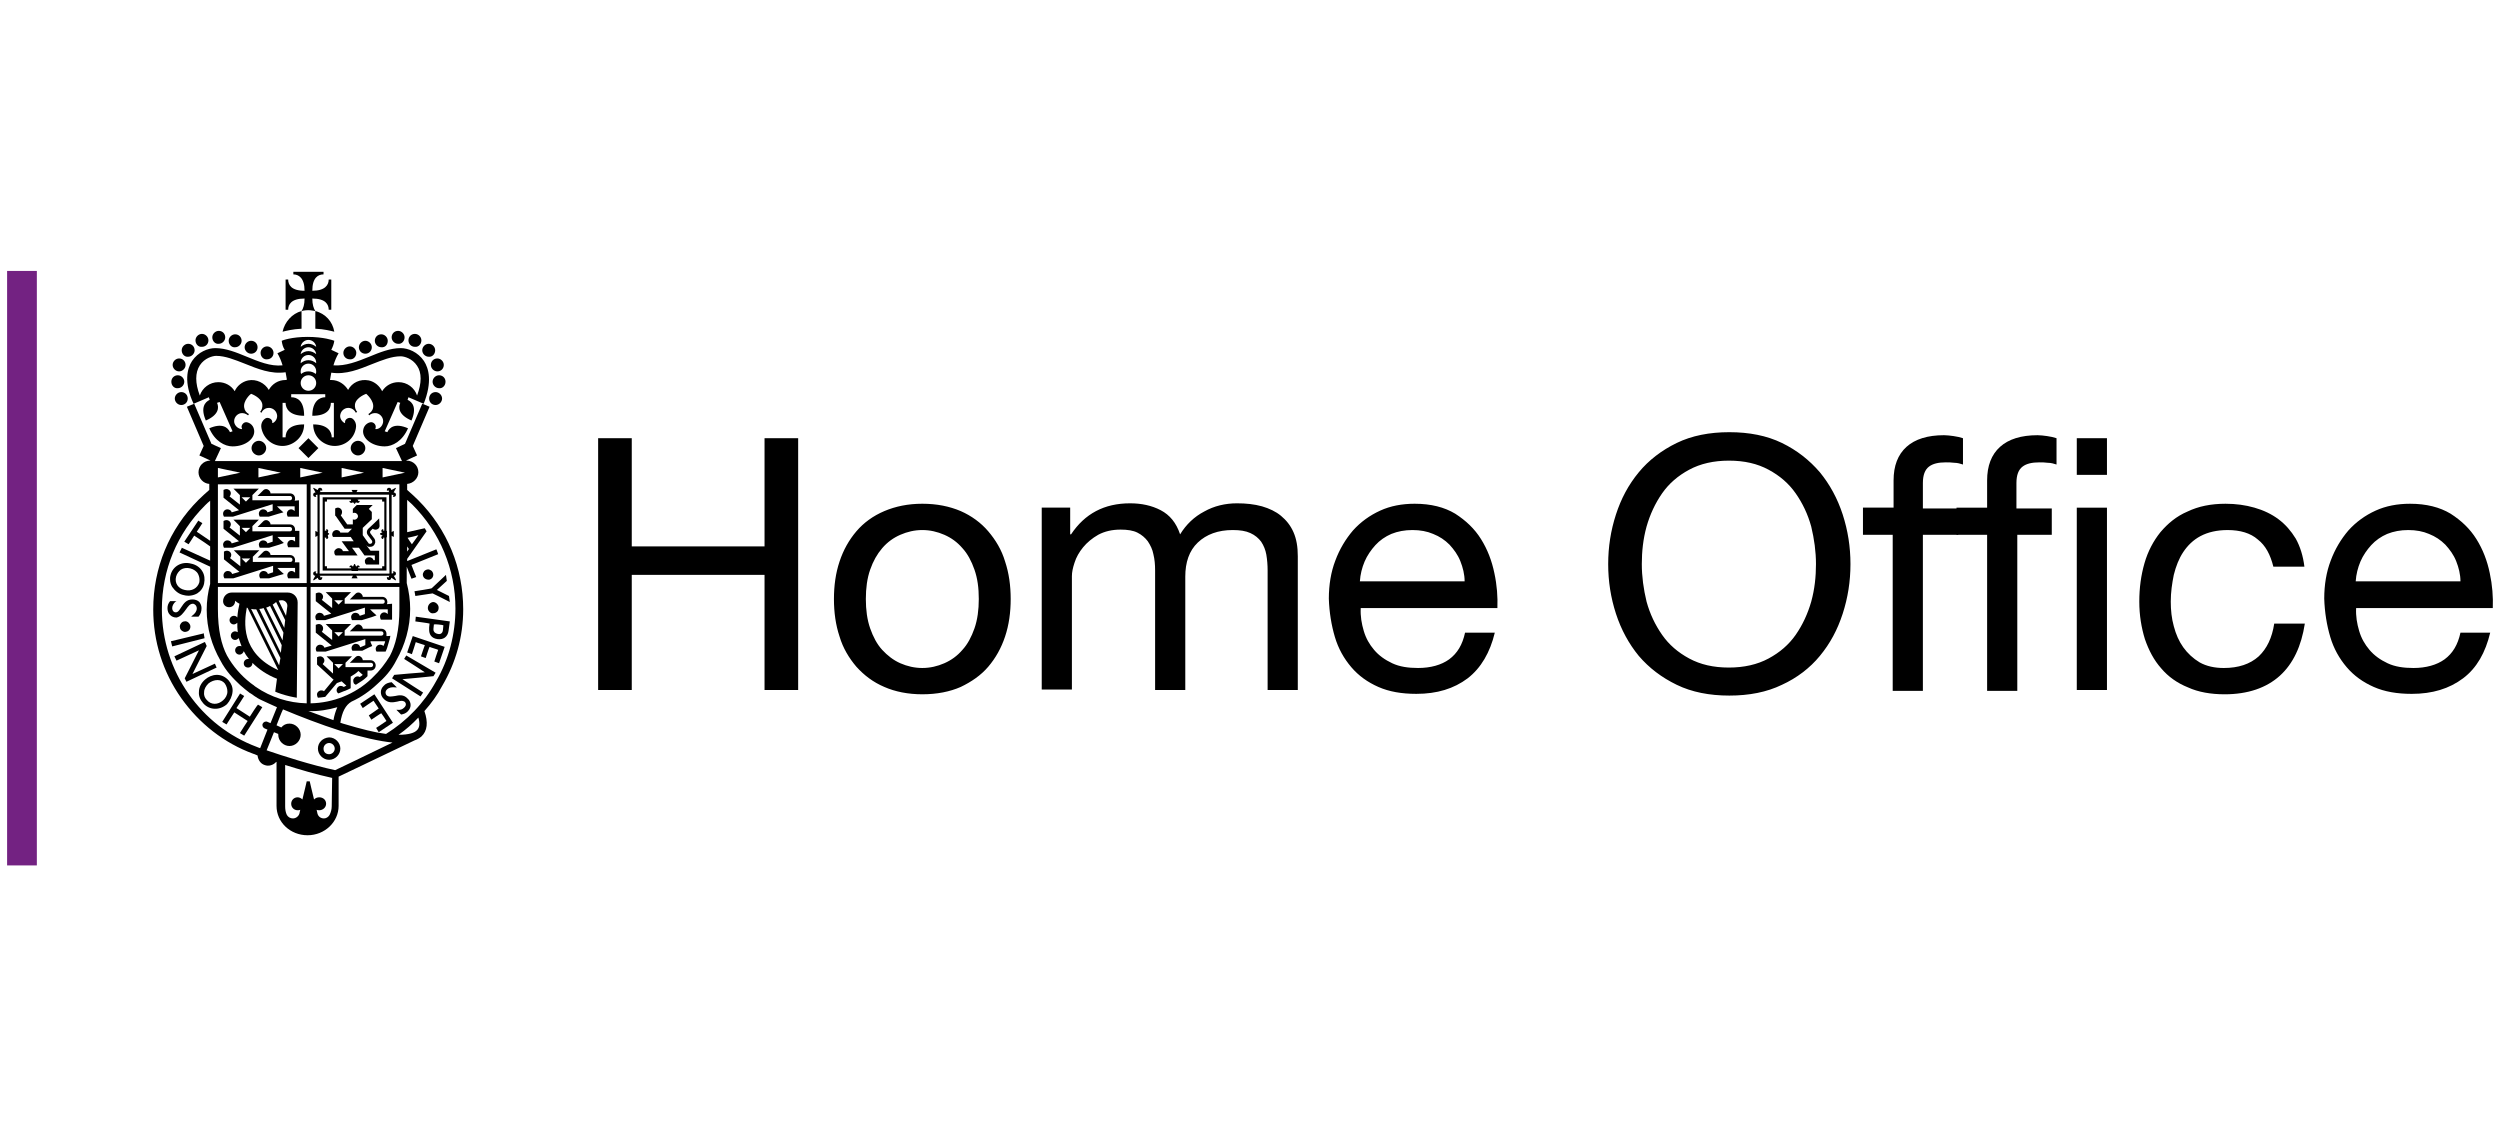 <?xml version="1.0" encoding="UTF-8"?> <svg xmlns="http://www.w3.org/2000/svg" width="352" height="160" viewBox="0 0 352 160" fill="none"><path d="M1 38.148H5.188V121.851H1V38.148Z" fill="#732282"></path><path d="M44.399 43.793V46.282C45.674 46.342 46.584 46.585 47.07 46.706C46.827 45.25 45.795 44.157 44.399 43.793Z" fill="black"></path><path d="M42.882 42.034C42.882 42.884 42.7 43.43 42.457 43.794C42.457 43.794 42.882 43.673 43.428 43.673C43.792 43.673 44.339 43.794 44.399 43.794C44.157 43.43 43.974 42.884 43.974 42.034C45.856 42.034 46.281 42.884 46.281 43.612H46.645V39.363H46.281C46.281 40.091 45.795 40.941 43.974 40.941C43.974 39.06 44.824 38.635 45.553 38.635V38.27H41.304V38.635C42.032 38.635 42.882 39.12 42.882 40.941C41 40.941 40.575 40.091 40.575 39.363H40.211V43.612H40.575C40.575 42.884 41 42.034 42.882 42.034ZM42.457 43.794C41.122 44.158 40.09 45.312 39.786 46.708C40.272 46.586 41.182 46.343 42.457 46.283V43.794ZM44.763 105.403C44.763 106.252 45.492 106.981 46.342 106.981C47.191 106.981 47.92 106.252 47.92 105.403C47.92 104.553 47.191 103.824 46.342 103.824C45.431 103.885 44.763 104.553 44.763 105.403ZM45.553 105.403C45.553 104.978 45.917 104.614 46.342 104.614C46.767 104.614 47.131 104.978 47.131 105.403C47.131 105.827 46.767 106.192 46.342 106.192C45.856 106.192 45.553 105.888 45.553 105.403ZM41.911 84.826C41.911 84.037 41.304 83.43 40.515 83.43H32.624C31.956 83.43 31.41 83.976 31.41 84.644C31.41 85.129 31.774 85.494 32.26 85.494C32.745 85.494 33.109 85.129 33.109 84.583C33.291 84.765 33.474 84.887 33.716 85.008C33.595 85.494 33.474 86.161 33.413 86.95C33.291 86.768 33.109 86.708 32.927 86.708C32.624 86.708 32.32 86.95 32.32 87.314C32.32 87.618 32.563 87.921 32.927 87.921C33.109 87.921 33.291 87.8 33.413 87.679C33.413 88.104 33.413 88.528 33.474 89.014C33.352 88.953 33.231 88.893 33.109 88.893C32.806 88.893 32.502 89.135 32.502 89.5C32.502 89.803 32.745 90.107 33.109 90.107C33.291 90.107 33.534 89.985 33.595 89.803C33.595 89.864 33.595 89.925 33.656 89.985C33.777 90.35 33.898 90.714 34.02 91.017C33.959 90.956 33.838 90.956 33.716 90.956C33.413 90.956 33.109 91.199 33.109 91.563C33.109 91.867 33.352 92.17 33.716 92.17C34.02 92.17 34.263 91.928 34.323 91.685C34.505 92.049 34.748 92.413 35.052 92.777H34.93C34.627 92.777 34.323 93.02 34.323 93.384C34.323 93.749 34.566 93.991 34.93 93.991C35.234 93.991 35.537 93.749 35.537 93.384V93.324C36.448 94.234 37.601 95.023 38.997 95.57L38.754 97.39C38.754 97.39 39.301 97.633 40.15 97.876C41 98.119 41.789 98.24 41.789 98.24L41.911 84.826ZM34.748 85.554C34.748 85.554 34.809 85.554 34.87 85.615L39.179 94.356C33.838 91.928 34.384 87.557 34.748 85.554ZM39.301 93.688L35.355 85.736C35.598 85.797 35.841 85.797 36.084 85.797L39.483 92.656L39.301 93.688ZM39.543 91.928L36.508 85.736C36.751 85.736 36.933 85.676 37.115 85.615L39.665 90.835L39.543 91.928ZM39.786 90.167L37.48 85.554C37.662 85.494 37.844 85.433 38.026 85.311L39.908 89.075L39.786 90.167ZM40.029 88.407L38.39 85.129C38.572 85.008 38.754 84.887 38.876 84.765L40.15 87.314L40.029 88.407ZM40.454 85.372L40.272 86.708L39.24 84.583C39.361 84.522 39.483 84.522 39.604 84.522C40.09 84.462 40.515 84.887 40.454 85.372ZM36.691 49.682C36.691 49.196 37.115 48.771 37.601 48.771C38.087 48.771 38.511 49.196 38.511 49.682C38.511 50.228 38.087 50.592 37.601 50.592C37.115 50.653 36.691 50.228 36.691 49.682ZM24.612 56.116C24.612 55.63 25.037 55.205 25.522 55.205C26.068 55.205 26.433 55.63 26.433 56.116C26.433 56.662 26.008 57.026 25.522 57.026C25.037 57.026 24.612 56.601 24.612 56.116ZM24.126 53.748C24.126 53.202 24.551 52.838 25.037 52.838C25.522 52.838 25.947 53.263 25.947 53.748C25.947 54.234 25.522 54.659 25.037 54.659C24.551 54.72 24.126 54.295 24.126 53.748ZM24.308 51.381C24.308 50.896 24.733 50.471 25.219 50.471C25.765 50.471 26.129 50.896 26.129 51.381C26.129 51.867 25.704 52.292 25.219 52.292C24.733 52.292 24.308 51.867 24.308 51.381ZM25.583 49.318C25.583 48.832 26.008 48.407 26.493 48.407C27.04 48.407 27.404 48.832 27.404 49.318C27.404 49.803 26.979 50.228 26.493 50.228C26.008 50.289 25.583 49.864 25.583 49.318ZM27.525 47.922C27.525 47.436 27.95 47.011 28.436 47.011C28.921 47.011 29.346 47.436 29.346 47.922C29.346 48.468 28.921 48.832 28.436 48.832C27.95 48.893 27.525 48.468 27.525 47.922ZM29.892 47.497C29.892 47.011 30.317 46.586 30.803 46.586C31.349 46.586 31.713 47.011 31.713 47.497C31.713 47.982 31.288 48.407 30.803 48.407C30.317 48.468 29.892 48.043 29.892 47.497ZM32.199 47.982C32.199 47.497 32.624 47.072 33.109 47.072C33.656 47.072 34.02 47.497 34.02 47.982C34.02 48.468 33.595 48.893 33.109 48.893C32.624 48.953 32.199 48.529 32.199 47.982ZM34.445 48.893C34.445 48.407 34.87 47.982 35.355 47.982C35.901 47.982 36.266 48.407 36.266 48.893C36.266 49.439 35.841 49.803 35.355 49.803C34.87 49.803 34.445 49.378 34.445 48.893ZM50.166 49.682C50.166 49.196 49.741 48.771 49.255 48.771C48.77 48.771 48.345 49.196 48.345 49.682C48.345 50.228 48.77 50.592 49.255 50.592C49.741 50.653 50.166 50.228 50.166 49.682ZM62.245 56.116C62.245 55.63 61.82 55.205 61.334 55.205C60.788 55.205 60.423 55.63 60.423 56.116C60.423 56.662 60.848 57.026 61.334 57.026C61.82 57.026 62.245 56.601 62.245 56.116ZM62.73 53.748C62.73 53.202 62.305 52.838 61.82 52.838C61.334 52.838 60.909 53.263 60.909 53.748C60.909 54.234 61.334 54.659 61.82 54.659C62.305 54.72 62.73 54.295 62.73 53.748ZM62.487 51.381C62.487 50.896 62.062 50.471 61.577 50.471C61.031 50.471 60.666 50.896 60.666 51.381C60.666 51.867 61.091 52.292 61.577 52.292C62.123 52.292 62.487 51.867 62.487 51.381ZM61.273 49.318C61.273 48.832 60.848 48.407 60.363 48.407C59.877 48.407 59.452 48.832 59.452 49.318C59.452 49.803 59.877 50.228 60.363 50.228C60.848 50.289 61.273 49.864 61.273 49.318ZM59.331 47.922C59.331 47.436 58.906 47.011 58.42 47.011C57.874 47.011 57.51 47.436 57.51 47.922C57.51 48.468 57.935 48.832 58.42 48.832C58.906 48.893 59.331 48.468 59.331 47.922ZM56.964 47.497C56.964 47.011 56.539 46.586 56.053 46.586C55.507 46.586 55.143 47.011 55.143 47.497C55.143 47.982 55.568 48.407 56.053 48.407C56.539 48.468 56.964 48.043 56.964 47.497ZM54.596 47.982C54.596 47.497 54.172 47.072 53.686 47.072C53.14 47.072 52.776 47.497 52.776 47.982C52.776 48.468 53.2 48.893 53.686 48.893C54.232 48.953 54.596 48.529 54.596 47.982ZM52.351 48.893C52.351 48.407 51.926 47.982 51.44 47.982C50.955 47.982 50.53 48.407 50.53 48.893C50.53 49.439 50.955 49.803 51.44 49.803C51.986 49.803 52.351 49.378 52.351 48.893ZM51.44 63.096C51.44 62.55 50.955 62.064 50.408 62.064C49.862 62.064 49.377 62.55 49.377 63.096C49.377 63.642 49.862 64.128 50.408 64.128C50.955 64.128 51.44 63.642 51.44 63.096ZM44.703 69.287V81.063H55.143V69.287H44.703ZM54.839 80.759H45.006V69.651H54.779L54.839 80.759Z" fill="black"></path><path d="M46.038 70.016H45.431V80.334H54.414V70.016H46.038ZM53.807 70.319V70.623H54.111V79.727H53.807V80.031H46.038V79.727H45.734V70.623H46.038V70.319H53.807Z" fill="black"></path><path d="M53.383 72.989L52.897 73.475C52.897 73.475 52.836 73.475 52.836 73.535L51.926 74.385C51.622 74.628 51.562 75.053 51.804 75.356L52.351 76.085C52.411 76.145 52.411 76.206 52.411 76.328C52.411 76.388 52.351 76.51 52.29 76.51C52.229 76.57 52.169 76.57 52.047 76.57C51.986 76.57 51.865 76.51 51.865 76.449C51.865 76.449 51.319 75.721 51.076 75.356V74.324L52.351 73.111V72.079L51.926 71.654L52.472 71.107H50.226L49.68 71.654V72.261C49.741 72.2 49.862 72.2 49.923 72.2C50.166 72.2 50.408 72.443 50.408 72.686C50.408 72.928 50.166 73.171 49.923 73.171C49.862 73.171 49.741 73.171 49.68 73.111V73.839H48.891L47.98 72.564C48.102 72.443 48.162 72.261 48.162 72.079C48.162 71.714 47.859 71.472 47.556 71.472C47.434 71.472 47.313 71.532 47.191 71.593V72.625H47.252L48.102 73.839L48.527 74.446H49.559L49.012 74.992H47.92C47.859 74.749 47.616 74.628 47.373 74.628C47.131 74.628 46.888 74.81 46.827 74.992C46.827 75.053 46.766 75.114 46.766 75.235C46.766 75.356 46.827 75.538 46.888 75.599H49.376L49.801 76.206H48.102L48.769 77.117L49.134 77.602H48.284C48.223 77.359 47.98 77.177 47.677 77.177C47.434 77.177 47.191 77.359 47.07 77.602V77.784C47.07 77.966 47.131 78.088 47.252 78.209H50.348L49.923 77.602L49.559 77.117H50.53L50.894 77.602L51.319 78.209H52.776V78.877H52.593C52.533 78.634 52.29 78.452 51.986 78.452C51.683 78.452 51.501 78.634 51.379 78.877V79.059C51.379 79.241 51.44 79.362 51.562 79.484H53.383V77.541H52.169L51.562 76.752C51.683 76.874 51.804 76.995 51.986 76.995C52.169 76.995 52.351 76.995 52.533 76.874C52.715 76.752 52.776 76.57 52.836 76.388C52.836 76.206 52.836 76.024 52.715 75.842L52.169 75.114C52.047 74.992 52.108 74.749 52.229 74.689L52.472 74.446C52.715 74.628 53.018 74.628 53.261 74.446C53.383 74.324 53.443 74.203 53.443 74.021L53.383 72.989ZM42.032 63.095L43.428 61.699L44.824 63.095L43.428 64.491L42.032 63.095ZM35.416 63.095C35.416 62.549 35.901 62.063 36.448 62.063C36.994 62.063 37.48 62.549 37.48 63.095C37.48 63.642 36.994 64.127 36.448 64.127C35.901 64.127 35.416 63.642 35.416 63.095ZM54.414 89.56V89.256C54.414 88.831 54.111 88.528 53.686 88.528H51.076C51.076 88.224 50.772 87.921 50.469 87.921C50.287 87.921 50.166 87.981 50.044 88.103L49.255 88.892H53.686C53.868 88.892 53.989 89.013 53.989 89.195C53.989 89.377 53.868 89.499 53.686 89.499H48.527V88.771L49.437 87.86H45.856L46.766 88.771V90.106L45.31 88.953C45.431 88.831 45.492 88.649 45.492 88.467C45.492 88.103 45.188 87.86 44.885 87.86C44.763 87.86 44.581 87.921 44.46 87.981V89.074L46.706 90.895L45.674 91.198C45.613 90.956 45.37 90.774 45.067 90.774C44.703 90.774 44.46 91.077 44.46 91.381C44.46 91.502 44.52 91.684 44.581 91.745H45.856L51.44 89.984V90.834L50.712 91.138C50.651 90.834 50.408 90.652 50.105 90.652C49.741 90.652 49.498 90.956 49.498 91.259C49.498 91.381 49.559 91.563 49.619 91.623H51.015L51.865 91.198L52.411 90.956L52.169 90.409V90.288H54.232C54.232 90.349 54.172 90.47 54.172 90.531C54.111 90.652 54.05 90.834 53.989 90.956C53.868 90.834 53.686 90.774 53.504 90.774C53.14 90.774 52.897 91.077 52.897 91.381C52.897 91.502 52.958 91.684 53.018 91.745H54.293C54.475 91.381 54.596 90.956 54.657 90.713C54.839 90.167 54.961 89.681 54.961 89.499C55.021 89.56 54.414 89.56 54.414 89.56ZM47.677 89.62L47.07 89.013H48.284L47.677 89.62ZM54.475 85.068C54.536 84.947 54.536 84.886 54.536 84.764C54.536 84.34 54.232 84.036 53.807 84.036H51.076C51.076 83.733 50.772 83.429 50.469 83.429C50.287 83.429 50.166 83.49 50.044 83.611L49.255 84.4H53.868C54.05 84.4 54.172 84.522 54.172 84.704C54.172 84.886 54.05 85.007 53.868 85.007H48.527V84.279L49.437 83.368H45.856L46.766 84.279V85.614L45.31 84.461C45.431 84.34 45.492 84.157 45.492 84.036C45.492 83.672 45.188 83.429 44.885 83.429C44.763 83.429 44.581 83.49 44.46 83.55V84.643L46.645 86.403L45.613 86.707C45.552 86.464 45.31 86.282 45.006 86.282C44.642 86.282 44.399 86.585 44.399 86.889C44.399 87.01 44.46 87.192 44.52 87.314H45.795L51.379 85.554V86.464L50.651 86.707C50.59 86.464 50.348 86.282 50.044 86.282C49.68 86.282 49.437 86.585 49.437 86.889C49.437 87.01 49.498 87.192 49.559 87.314H50.955L52.351 86.889L53.018 86.646L52.472 86.16L52.108 85.796H54.596V86.464C54.475 86.343 54.293 86.221 54.111 86.221C53.747 86.221 53.504 86.525 53.504 86.828C53.504 86.95 53.565 87.132 53.625 87.253H55.203V85.007L54.475 85.068ZM47.677 85.129L47.07 84.522H48.284L47.677 85.129ZM52.169 92.959H51.076C51.076 92.655 50.772 92.352 50.469 92.352C50.287 92.352 50.166 92.412 50.044 92.534L49.255 93.323H52.229C52.411 93.323 52.533 93.444 52.533 93.626C52.533 93.808 52.411 93.93 52.229 93.93H48.648V93.323L49.559 92.412H45.977L46.888 93.323V94.84L45.431 93.505C45.552 93.384 45.674 93.201 45.674 93.019C45.674 92.655 45.37 92.412 45.067 92.412C44.945 92.412 44.763 92.473 44.642 92.534V93.566L46.949 95.69L47.07 95.569L45.613 97.329C45.492 97.208 45.31 97.208 45.188 97.208C44.824 97.268 44.581 97.572 44.642 97.875C44.642 97.997 44.703 98.118 44.763 98.24C45.006 98.24 45.31 98.179 45.795 98.118L47.434 96.176C47.677 96.115 47.859 95.994 48.102 95.933L48.769 96.54L48.405 96.722C48.223 96.601 47.98 96.54 47.798 96.601C47.495 96.722 47.313 97.086 47.434 97.39C47.495 97.511 47.556 97.572 47.616 97.632C47.616 97.632 47.859 97.572 48.102 97.45C48.344 97.329 48.587 97.268 48.587 97.268C48.891 97.147 49.134 97.025 49.376 96.904V95.265C49.801 95.022 50.166 94.78 50.469 94.476L51.076 95.022C50.955 95.144 50.833 95.205 50.651 95.326C50.469 95.205 50.226 95.205 50.044 95.326C49.923 95.387 49.801 95.569 49.741 95.69V95.933C49.741 95.994 49.801 96.115 49.801 96.176C49.862 96.297 49.983 96.358 50.105 96.418C50.408 96.236 50.651 96.054 50.955 95.872C51.137 95.751 51.379 95.569 51.562 95.387L51.744 95.205V94.415H52.169C52.593 94.415 52.897 94.112 52.897 93.687C52.897 93.323 52.593 92.959 52.169 92.959ZM47.677 94.112L47.07 93.505H48.284L47.677 94.112ZM41.486 79.18C41.546 79.059 41.546 78.998 41.546 78.877C41.546 78.452 41.243 78.148 40.818 78.148H38.087C38.087 77.845 37.783 77.541 37.48 77.541C37.297 77.541 37.176 77.602 37.055 77.724L36.266 78.513H40.879C41.061 78.513 41.182 78.634 41.182 78.816C41.182 78.998 41.061 79.12 40.879 79.12H35.598V78.391L36.508 77.481H32.927L33.838 78.391V79.727L32.381 78.573C32.502 78.452 32.563 78.27 32.563 78.148C32.563 77.784 32.26 77.541 31.956 77.541C31.774 77.541 31.653 77.602 31.531 77.663V78.755L33.716 80.516L32.684 80.819C32.624 80.576 32.381 80.394 32.077 80.394C31.713 80.394 31.471 80.698 31.471 81.001C31.471 81.183 31.531 81.305 31.592 81.426H32.867L38.451 79.666V80.576L37.722 80.819C37.662 80.576 37.419 80.394 37.115 80.394C36.751 80.394 36.508 80.698 36.508 81.001C36.508 81.183 36.569 81.305 36.63 81.426H37.904L39.3 81.001L39.968 80.819L39.422 80.334L39.058 79.969H41.546V80.637C41.425 80.516 41.243 80.394 41.061 80.394C40.697 80.394 40.454 80.698 40.454 81.001C40.454 81.183 40.514 81.305 40.575 81.426H42.153V79.18H41.486ZM34.627 79.241L34.02 78.634H35.234L34.627 79.241ZM41.486 74.871C41.546 74.749 41.546 74.689 41.546 74.567C41.546 74.142 41.243 73.839 40.818 73.839H38.087C38.087 73.535 37.783 73.232 37.48 73.232C37.297 73.232 37.176 73.293 37.055 73.414L36.266 74.203H40.818C41 74.203 41.121 74.324 41.121 74.507C41.121 74.689 41 74.81 40.818 74.81H35.537V74.082L36.448 73.171H32.867L33.777 74.082V75.417L32.32 74.264C32.442 74.142 32.502 73.96 32.502 73.839C32.502 73.475 32.199 73.232 31.895 73.232C31.713 73.232 31.592 73.293 31.471 73.353V74.446L33.656 76.206L32.624 76.51C32.563 76.267 32.32 76.085 32.017 76.085C31.653 76.085 31.41 76.388 31.41 76.692C31.41 76.813 31.471 76.995 31.531 77.117H32.806L38.39 75.356V76.267L37.662 76.51C37.601 76.267 37.358 76.085 37.055 76.085C36.691 76.085 36.448 76.388 36.448 76.692C36.448 76.813 36.508 76.995 36.569 77.117H37.904L39.3 76.692L39.968 76.449L39.422 75.963L39.058 75.599H41.546V76.267C41.425 76.145 41.243 76.024 41.061 76.024C40.697 76.024 40.454 76.328 40.454 76.631C40.454 76.752 40.514 76.934 40.575 77.056H42.153V74.749H41.486V74.871ZM34.627 74.931L34.02 74.324H35.234L34.627 74.931ZM41.486 70.5C41.546 70.379 41.546 70.318 41.546 70.197C41.546 69.772 41.243 69.469 40.818 69.469H38.087C38.087 69.165 37.783 68.862 37.48 68.862C37.297 68.862 37.176 68.922 37.055 69.044L36.266 69.833H40.818C41 69.833 41.121 69.954 41.121 70.136C41.121 70.318 41 70.44 40.818 70.44H35.537V69.711L36.448 68.801H32.867L33.777 69.711V71.047L32.32 69.894C32.442 69.772 32.502 69.59 32.502 69.469C32.502 69.104 32.199 68.862 31.895 68.862C31.713 68.862 31.592 68.922 31.471 68.983V70.076L33.656 71.836L32.624 72.139C32.563 71.897 32.32 71.714 32.017 71.714C31.653 71.714 31.41 72.018 31.41 72.321C31.41 72.504 31.471 72.625 31.531 72.746H32.806L38.39 70.986V71.897L37.662 72.139C37.601 71.897 37.358 71.714 37.055 71.714C36.691 71.714 36.448 72.018 36.448 72.321C36.448 72.504 36.508 72.625 36.569 72.746H37.844L39.24 72.321L39.907 72.139L39.361 71.654L38.997 71.29H41.486V71.957C41.364 71.836 41.182 71.714 41 71.714C40.636 71.714 40.393 72.018 40.393 72.321C40.393 72.504 40.454 72.625 40.514 72.746H42.093V70.44L41.486 70.5ZM34.627 70.622L34.02 70.015H35.234L34.627 70.622ZM60.484 81.608C60.909 81.487 61.091 81.062 60.97 80.698C60.909 80.516 60.788 80.334 60.605 80.273C60.423 80.151 60.241 80.151 60.059 80.212C59.877 80.273 59.695 80.394 59.634 80.576C59.513 80.758 59.513 80.941 59.574 81.123C59.695 81.487 60.12 81.669 60.484 81.608ZM58.36 83.247L58.481 83.915L60.909 83.55C60.97 83.55 63.337 84.764 63.337 84.764L63.216 83.915L61.516 83.065C61.637 82.944 62.912 81.79 62.912 81.79L62.791 80.941L62.73 81.001C62.73 81.001 60.848 82.761 60.788 82.822C60.788 82.883 58.36 83.247 58.36 83.247ZM60.241 85.614C60.241 85.796 60.302 85.978 60.484 86.16C60.605 86.282 60.788 86.403 61.03 86.343C61.212 86.343 61.395 86.282 61.577 86.1C61.698 85.978 61.759 85.796 61.759 85.554C61.759 85.371 61.698 85.189 61.516 85.007C61.395 84.886 61.212 84.764 60.97 84.764C60.545 84.825 60.241 85.189 60.241 85.614ZM58.542 86.828L58.481 87.496C58.481 87.496 60.363 87.739 60.484 87.799C60.484 87.86 60.423 88.346 60.423 88.346V88.649C60.423 88.953 60.484 89.256 60.666 89.499C60.848 89.742 61.152 89.924 61.577 89.984C62.426 90.106 63.033 89.681 63.155 88.831L63.337 87.496L58.542 86.828ZM62.426 88.042C62.426 88.103 62.366 88.71 62.366 88.71C62.305 89.317 61.819 89.317 61.637 89.256C61.273 89.195 61.03 88.953 61.03 88.649V88.528C61.03 88.528 61.091 88.042 61.091 87.921C61.212 87.86 62.366 87.981 62.426 88.042ZM58.117 89.56L57.328 91.866L57.995 92.109C57.995 92.109 58.542 90.47 58.542 90.409C58.602 90.47 59.695 90.774 59.816 90.834C59.756 90.956 59.27 92.412 59.27 92.412L59.938 92.655C59.938 92.655 60.423 91.138 60.484 91.077C60.545 91.138 61.637 91.441 61.698 91.502C61.637 91.623 61.152 93.141 61.152 93.141L61.819 93.384L62.609 91.077L58.117 89.56ZM57.206 92.291L56.903 92.777C56.903 92.777 59.574 94.476 59.816 94.658C59.513 94.658 55.507 95.022 55.507 95.022L55.203 95.508L59.209 98.057L59.574 97.511C59.574 97.511 56.903 95.811 56.66 95.629C56.964 95.629 61.03 95.205 61.03 95.205L61.334 94.719L57.206 92.291ZM55.628 97.997C55.143 98.057 54.718 98.179 54.414 97.875C54.293 97.754 54.172 97.39 54.475 97.086C54.779 96.783 55.203 96.722 55.689 96.783H55.871L55.143 96.054C54.657 96.115 54.293 96.236 53.989 96.601C53.747 96.843 53.625 97.147 53.625 97.45C53.625 97.815 53.747 98.118 54.05 98.422C54.657 99.028 55.325 98.907 55.932 98.786C56.357 98.664 56.721 98.604 57.024 98.846C57.085 98.968 57.146 99.028 57.146 99.15C57.146 99.332 57.085 99.453 56.903 99.635C56.66 99.878 56.357 100 55.932 99.939H55.81L56.478 100.607C56.842 100.546 57.146 100.425 57.389 100.182C57.692 99.878 57.813 99.575 57.813 99.271C57.813 98.968 57.692 98.604 57.389 98.361C56.842 97.754 56.175 97.875 55.628 97.997ZM52.715 97.754L50.712 99.089L51.076 99.696C51.076 99.696 52.472 98.725 52.593 98.664C52.654 98.725 53.261 99.696 53.322 99.757C53.261 99.818 51.926 100.728 51.926 100.728L52.29 101.335C52.29 101.335 53.625 100.425 53.686 100.425C53.747 100.485 54.354 101.396 54.414 101.517C54.354 101.578 52.958 102.488 52.958 102.488L53.322 103.095L55.325 101.76L52.715 97.754ZM35.173 100.91C35.112 100.849 33.352 99.757 33.291 99.696C33.352 99.635 34.384 97.997 34.384 97.997L33.777 97.632V97.693L31.288 101.639L31.895 102.003C31.895 102.003 32.927 100.364 32.988 100.303C33.049 100.364 34.809 101.456 34.87 101.517C34.809 101.578 33.777 103.217 33.777 103.217L34.384 103.581L36.933 99.575L36.326 99.211C36.266 99.211 35.234 100.789 35.173 100.91ZM32.745 97.39C32.806 96.783 32.563 96.236 32.199 95.811C31.167 94.658 29.771 94.901 28.86 95.69C28.314 96.176 28.011 96.783 28.011 97.39C27.95 97.997 28.193 98.543 28.618 99.028C29.467 100 30.924 100.06 31.956 99.15C32.381 98.664 32.684 98.057 32.745 97.39ZM32.017 97.39C32.017 97.815 31.774 98.3 31.41 98.604C30.681 99.271 29.71 99.271 29.103 98.543C28.8 98.24 28.678 97.815 28.739 97.45C28.739 97.025 28.982 96.601 29.346 96.236C29.71 95.933 30.196 95.751 30.621 95.751C31.046 95.751 31.41 95.933 31.653 96.236C31.895 96.601 32.017 96.965 32.017 97.39ZM30.256 93.444C30.256 93.444 27.343 94.78 27.1 94.901C27.222 94.658 29.103 90.956 29.103 90.956L28.86 90.409H28.8L24.551 92.412L24.854 93.019C24.854 93.019 27.768 91.684 28.011 91.563C27.889 91.805 26.008 95.508 26.008 95.508L26.25 95.994L30.499 93.991L30.256 93.444ZM28.678 89.135L28.618 89.195L24.065 90.288L24.247 91.016L28.8 89.863L28.678 89.135ZM26.493 87.617C26.311 87.496 26.129 87.435 25.947 87.496C25.765 87.496 25.583 87.617 25.461 87.799C25.34 87.981 25.279 88.164 25.34 88.346C25.34 88.528 25.461 88.71 25.643 88.831C25.826 88.953 26.008 89.013 26.19 88.953C26.615 88.892 26.857 88.528 26.797 88.103C26.736 87.86 26.615 87.739 26.493 87.617ZM26.19 85.796C26.493 85.371 26.736 85.007 27.161 85.007C27.282 85.007 27.404 85.068 27.525 85.189C27.646 85.311 27.707 85.493 27.707 85.675C27.707 86.039 27.464 86.403 27.04 86.707L26.918 86.828H27.95C28.253 86.464 28.375 86.1 28.375 85.614C28.375 85.311 28.253 85.007 28.071 84.764C27.829 84.522 27.464 84.4 27.1 84.4C26.25 84.4 25.886 84.947 25.522 85.493C25.279 85.857 25.097 86.221 24.733 86.221C24.612 86.221 24.49 86.16 24.43 86.1C24.308 85.978 24.247 85.796 24.247 85.614C24.247 85.311 24.43 84.947 24.733 84.704L24.854 84.643H23.944C23.701 84.947 23.58 85.25 23.58 85.614C23.58 86.039 23.701 86.343 23.944 86.585C24.187 86.828 24.49 86.95 24.854 86.95C25.461 86.828 25.826 86.282 26.19 85.796ZM25.886 83.793C26.554 83.975 27.222 83.854 27.768 83.55C28.253 83.247 28.618 82.761 28.739 82.154C28.86 81.547 28.8 80.941 28.496 80.455C28.193 79.909 27.586 79.484 26.918 79.362C25.583 78.998 24.308 79.727 24.005 81.001C23.944 81.183 23.944 81.365 23.944 81.547C23.944 81.972 24.065 82.337 24.247 82.64C24.672 83.247 25.219 83.672 25.886 83.793ZM24.794 81.183C24.915 80.758 25.158 80.455 25.461 80.212C25.826 79.969 26.311 79.909 26.797 80.03C27.282 80.151 27.707 80.455 27.889 80.819C28.071 81.183 28.132 81.547 28.071 81.972C27.829 82.822 26.979 83.308 26.008 83.065C25.097 82.883 24.551 82.094 24.794 81.183Z" fill="black"></path><path d="M65.219 85.797C65.219 79.97 62.973 74.507 58.845 70.379C58.36 69.894 57.874 69.469 57.328 68.983V68.134C58.178 68.073 58.906 67.344 58.906 66.495C58.906 65.584 58.178 64.856 57.267 64.856H57.146L58.724 64.127L58.117 62.792L60.484 57.269L59.452 56.844L57.024 62.489L55.75 63.096L56.599 64.917H30.256L31.106 63.096L29.771 62.489L27.343 56.844L26.311 57.269L28.678 62.792L28.071 64.127L29.649 64.856H29.589C28.678 64.856 27.95 65.584 27.95 66.495C27.95 67.344 28.617 68.073 29.467 68.134V68.983C28.982 69.408 28.435 69.894 27.95 70.379C23.822 74.507 21.576 79.97 21.576 85.797C21.576 90.288 22.912 94.598 25.522 98.3C28.071 101.882 31.531 104.613 35.658 106.131C35.658 106.131 35.901 106.191 36.266 106.373C36.326 106.98 36.69 107.527 37.237 107.709C37.844 107.952 38.511 107.709 38.876 107.284H38.936V113.475C38.936 115.782 40.879 117.603 43.306 117.603C45.734 117.603 47.677 115.721 47.677 113.475V109.348L58.36 104.249C58.724 104.128 59.027 103.945 59.331 103.703C60.181 102.914 60.302 101.7 59.756 100.121C60.727 99.029 61.577 97.876 62.244 96.601C64.187 93.323 65.219 89.621 65.219 85.797ZM53.868 65.888L57.024 66.555L53.868 67.223V65.888ZM43.731 99.029V82.64H56.235V85.736C56.235 88.771 55.689 90.835 54.9 92.352C54.232 93.445 53.443 94.477 52.472 95.387L52.29 95.569C49.983 97.754 46.888 98.968 43.731 99.029ZM47.495 99.575C47.252 100.121 47.07 100.728 46.948 101.396C45.734 100.971 44.581 100.546 43.428 100.121C44.824 100.182 46.22 99.939 47.495 99.575ZM43.731 82.094V68.194H56.235V82.094H43.731ZM48.102 65.888L51.258 66.555L48.102 67.223V65.888ZM42.275 65.888L45.431 66.555L42.275 67.223V65.888ZM36.387 65.888L39.543 66.555L36.387 67.223V65.888ZM30.681 65.888L33.837 66.555L30.681 67.223V65.888ZM30.681 79.12V68.194H43.185V82.094H30.681V79.12ZM30.681 82.64H43.185V99.029C40.636 98.968 38.147 98.179 36.023 96.722C35.962 96.662 35.841 96.601 35.78 96.54L35.719 96.48C35.658 96.419 35.598 96.419 35.537 96.358C35.476 96.297 35.416 96.237 35.355 96.237L35.294 96.176C33.959 95.144 32.806 93.809 31.956 92.291C31.167 90.774 30.681 88.71 30.681 85.736V82.64ZM36.63 105.342C36.448 105.281 36.266 105.22 36.144 105.159C32.259 103.703 28.921 101.093 26.554 97.694C24.126 94.234 22.791 90.106 22.791 85.797C22.791 80.273 24.915 75.114 28.86 71.168C29.103 70.926 29.346 70.683 29.589 70.501V76.146C28.739 75.539 27.768 74.932 27.707 74.871C27.768 74.81 28.496 73.657 28.496 73.657L27.889 73.293V73.354L25.947 76.267L26.554 76.631C26.554 76.631 27.282 75.539 27.343 75.417C27.404 75.478 28.678 76.267 29.589 76.935V78.938L25.583 77.117V77.178L25.279 77.785L29.589 79.788V82.216C29.285 83.369 29.103 84.583 29.103 85.857C29.103 88.467 29.831 90.895 31.045 93.02C31.834 94.537 32.866 95.569 33.837 96.48C34.262 96.844 34.687 97.208 35.173 97.572C35.234 97.572 35.234 97.633 35.294 97.633C35.355 97.694 35.416 97.694 35.476 97.754C35.537 97.815 35.598 97.815 35.658 97.876L35.719 97.936C36.083 98.179 36.448 98.422 36.873 98.604C37.419 98.847 38.147 99.211 38.997 99.575L38.086 101.821L37.661 101.639C37.419 101.518 37.115 101.639 36.994 101.882C36.873 102.125 36.994 102.428 37.237 102.549L37.661 102.731L36.63 105.342ZM46.706 113.536C46.706 113.961 46.584 114.386 46.402 114.75C46.22 115.053 45.916 115.235 45.613 115.235C45.188 115.235 44.824 114.992 44.703 114.568C44.703 114.507 44.642 114.325 44.581 114.021C44.703 114.082 44.824 114.082 44.945 114.082C45.492 114.082 45.916 113.657 45.916 113.172C45.916 112.625 45.492 112.261 44.945 112.261C44.642 112.261 44.399 112.382 44.217 112.565C43.913 111.351 43.61 110.015 43.61 110.015H43.185C43.185 110.015 42.882 111.351 42.578 112.565C42.396 112.382 42.153 112.261 41.91 112.261C41.364 112.261 41 112.686 41 113.172C41 113.718 41.425 114.082 41.91 114.082C42.032 114.082 42.153 114.082 42.275 114.021C42.214 114.264 42.153 114.507 42.153 114.568C42.032 114.932 41.668 115.235 41.243 115.235C40.879 115.235 40.575 115.053 40.393 114.75C40.211 114.386 40.15 113.961 40.15 113.536V107.709C42.093 108.316 44.52 109.044 46.766 109.53L46.706 113.536ZM47.191 108.437C43.792 107.709 39.847 106.434 37.54 105.645C37.783 105.099 38.147 104.128 38.572 103.096L39.179 103.338V103.46C39.179 104.31 39.907 105.038 40.757 105.038C41.607 105.038 42.335 104.31 42.335 103.46C42.335 102.61 41.607 101.882 40.757 101.882C40.272 101.882 39.907 102.064 39.604 102.428L38.936 102.125C39.3 101.214 39.604 100.364 39.847 99.879C42.153 100.85 45.127 102.003 47.98 102.914C51.015 103.824 53.443 104.37 55.264 104.552C52.047 106.131 47.434 108.316 47.191 108.437ZM58.663 102.853C58.36 103.156 57.631 103.46 56.114 103.46C57.146 102.731 58.056 101.942 58.906 101.032C59.149 101.882 59.088 102.489 58.663 102.853ZM54.353 103.338C52.897 103.156 50.894 102.671 48.284 101.882C48.162 101.821 48.041 101.821 47.919 101.76C48.162 100.243 48.648 99.272 49.498 98.786C50.833 98.179 52.047 97.329 53.139 96.297C54.111 95.448 55.082 94.416 55.81 92.959C57.024 90.835 57.753 88.346 57.753 85.736C57.753 84.522 57.571 83.247 57.267 82.094V79.788L57.935 81.487L58.602 81.244C58.602 81.244 57.935 79.606 57.935 79.545C58.056 79.484 61.698 78.027 61.698 78.027L61.455 77.36H61.395L57.328 78.999V78.695L60.059 74.81L59.816 74.385H59.756L57.328 74.932V70.379C57.571 70.622 57.813 70.804 58.056 71.047C61.941 74.932 64.126 80.152 64.126 85.675C64.126 89.257 63.215 92.838 61.395 95.933C59.695 99.029 57.267 101.518 54.353 103.338ZM57.571 77.299L57.328 77.663V76.935L57.571 77.299ZM57.388 75.721C57.51 75.721 58.724 75.417 58.906 75.357C58.785 75.539 58.056 76.571 57.995 76.631C57.935 76.571 57.449 75.842 57.388 75.721Z" fill="black"></path><path d="M59.695 50.834C58.845 49.559 57.449 49.013 56.417 49.013C54.961 49.013 53.443 49.62 51.986 50.227C50.347 50.894 48.648 51.562 46.948 51.441C47.13 50.834 47.373 50.227 47.677 49.741L46.645 49.255C46.827 48.891 47.009 48.466 47.07 47.981C46.948 47.92 45.552 47.435 43.306 47.435C41.061 47.435 39.786 47.92 39.665 47.981C39.725 48.466 39.847 48.891 40.089 49.255L39.058 49.741C39.361 50.227 39.604 50.834 39.786 51.441C38.086 51.623 36.387 50.894 34.748 50.227C33.291 49.62 31.774 49.013 30.317 49.013C29.285 49.013 27.889 49.559 27.039 50.834C26.372 51.865 25.825 53.808 27.282 56.904V56.843L29.407 55.932L29.528 56.297C28.86 56.6 28.193 57.389 28.982 59.21C30.803 58.421 30.863 57.389 30.56 56.721L30.924 56.6L31.834 58.664L32.745 60.727L32.381 60.849C32.077 60.181 31.288 59.514 29.467 60.303C30.256 62.123 31.652 62.852 32.745 62.852C34.627 62.852 35.962 61.699 35.78 60.545C35.658 59.696 34.869 59.392 34.566 59.453C34.202 59.514 33.959 59.938 34.02 60.181C34.02 60.242 34.08 60.303 34.08 60.363L34.02 60.424C33.534 60.363 33.109 59.999 32.988 59.514C32.866 58.907 33.291 58.3 33.898 58.178C34.262 58.117 34.627 58.239 34.93 58.482L35.051 58.3C34.687 58.117 34.444 57.814 34.384 57.389C34.202 56.418 35.294 55.447 35.355 55.447C35.355 55.447 36.751 55.932 36.933 56.904C36.994 57.328 36.872 57.693 36.63 57.996L36.812 58.117C36.933 57.814 37.237 57.51 37.661 57.45C38.269 57.328 38.876 57.753 38.997 58.36C39.118 58.846 38.815 59.392 38.39 59.574L38.329 59.514V59.331C38.269 59.028 37.904 58.785 37.54 58.846C37.237 58.907 36.63 59.453 36.812 60.303C37.115 61.759 38.329 62.791 39.786 62.791C41.243 62.791 42.821 61.577 42.821 59.756C40.696 59.756 40.211 60.727 40.211 61.577H39.786V56.721H40.211C40.211 57.511 40.757 58.542 42.821 58.542C42.821 56.418 41.85 55.932 41 55.932V55.507H45.795V55.932C45.006 55.932 43.974 56.479 43.974 58.542C46.099 58.542 46.584 57.571 46.584 56.721H47.009V61.577H46.706C46.706 60.788 46.159 59.756 44.096 59.756C44.096 61.577 45.613 62.791 47.13 62.791C48.587 62.791 49.862 61.759 50.105 60.303C50.287 59.453 49.68 58.846 49.376 58.846C49.012 58.785 48.648 59.028 48.587 59.331V59.514L48.526 59.574C48.102 59.331 47.798 58.846 47.919 58.36C48.041 57.753 48.648 57.328 49.255 57.45C49.619 57.51 49.922 57.753 50.105 58.117L50.287 57.996C50.044 57.693 49.922 57.328 49.983 56.904C50.165 55.932 51.561 55.447 51.561 55.447C51.561 55.447 52.715 56.418 52.532 57.389C52.472 57.814 52.168 58.117 51.865 58.3L51.986 58.482C52.229 58.239 52.593 58.117 53.018 58.178C53.625 58.3 54.05 58.907 53.929 59.514C53.807 60.06 53.382 60.424 52.897 60.424L52.836 60.363C52.897 60.303 52.897 60.242 52.897 60.181C52.957 59.878 52.715 59.514 52.35 59.453C52.047 59.392 51.258 59.696 51.136 60.545C50.954 61.699 52.35 62.852 54.171 62.852C55.264 62.852 56.66 62.123 57.449 60.303C55.628 59.514 54.839 60.181 54.536 60.849L54.171 60.727L55.082 58.664L55.992 56.6L56.356 56.721C56.053 57.389 56.114 58.421 57.935 59.21C58.724 57.389 58.056 56.6 57.388 56.297L57.51 55.932L59.634 56.843V56.904C60.909 53.747 60.363 51.865 59.695 50.834ZM40.211 53.504C39.179 53.504 38.329 54.051 37.844 54.9C37.297 53.929 36.083 53.322 34.93 53.565C34.08 53.747 33.352 54.354 33.048 55.083C32.563 54.294 31.713 53.808 30.742 53.808C29.528 53.808 28.496 54.597 28.132 55.69C27.464 53.929 27.464 52.472 28.132 51.441C28.8 50.409 29.953 50.105 30.438 50.105C31.713 50.105 33.048 50.652 34.444 51.198C36.266 51.926 38.147 52.715 40.211 52.412C40.272 52.776 40.332 53.08 40.393 53.444C40.332 53.504 40.272 53.504 40.211 53.504ZM43.428 47.859C43.974 47.859 44.46 48.284 44.52 48.831C44.217 48.588 43.853 48.406 43.428 48.406C43.003 48.406 42.639 48.588 42.335 48.831C42.396 48.284 42.882 47.859 43.428 47.859ZM43.428 48.891C43.974 48.891 44.46 49.316 44.52 49.862C44.217 49.62 43.853 49.438 43.428 49.438C43.003 49.438 42.639 49.62 42.335 49.862C42.396 49.316 42.882 48.891 43.428 48.891ZM43.428 55.022C42.821 55.022 42.335 54.536 42.335 53.929C42.335 53.322 42.821 52.837 43.428 52.837C44.035 52.837 44.52 53.322 44.52 53.929C44.52 54.536 44.035 55.022 43.428 55.022ZM44.46 52.655C44.156 52.412 43.792 52.29 43.428 52.29C43.003 52.29 42.7 52.412 42.396 52.655C42.335 52.533 42.335 52.412 42.335 52.29C42.335 51.683 42.821 51.198 43.428 51.198C44.035 51.198 44.52 51.683 44.52 52.29C44.52 52.412 44.52 52.533 44.46 52.655ZM44.52 51.137C44.217 50.894 43.853 50.712 43.428 50.712C43.003 50.712 42.639 50.894 42.335 51.137V51.077C42.335 50.469 42.821 49.984 43.428 49.984C44.035 49.984 44.52 50.469 44.52 51.077V51.137ZM58.724 55.69C58.36 54.597 57.328 53.808 56.114 53.808C55.143 53.808 54.293 54.294 53.807 55.083C53.443 54.354 52.775 53.747 51.926 53.565C50.712 53.322 49.558 53.869 49.012 54.9C48.526 54.111 47.677 53.504 46.645 53.504H46.463C46.523 53.201 46.584 52.837 46.645 52.472C48.709 52.776 50.59 51.987 52.411 51.258C53.807 50.712 55.143 50.166 56.417 50.166C56.903 50.166 58.056 50.469 58.724 51.501C59.391 52.472 59.391 53.929 58.724 55.69ZM49.922 68.982H49.498L49.74 69.468H49.983L49.922 69.65L49.983 69.529H50.044L50.105 69.468L50.347 68.982H49.922ZM44.885 69.407L44.824 69.468V69.65L44.399 69.589V69.286L44.096 68.74L44.156 68.679L44.703 68.982H45.006V69.407L44.885 69.347" fill="black"></path><path d="M45.188 69.288C45.128 69.288 45.067 69.227 45.067 69.166C45.067 69.106 45.128 69.045 45.188 69.045C45.249 69.045 45.249 69.045 45.31 69.106H45.37V68.984C45.37 68.802 45.249 68.681 45.067 68.681C44.885 68.681 44.763 68.802 44.763 68.984C44.763 69.166 44.885 69.288 45.067 69.288H45.188ZM44.703 69.773C44.703 69.713 44.642 69.652 44.581 69.652C44.521 69.652 44.46 69.713 44.46 69.773C44.46 69.834 44.46 69.834 44.521 69.895V69.955H44.399C44.217 69.955 44.096 69.834 44.096 69.652C44.096 69.47 44.217 69.348 44.399 69.348C44.581 69.348 44.703 69.47 44.703 69.652V69.773ZM44.885 81.002L44.824 80.942V80.76L44.399 80.82V81.063L44.096 81.609L44.156 81.731L44.703 81.367H45.006V80.942L44.885 81.002Z" fill="black"></path><path d="M45.188 81.063C45.128 81.063 45.067 81.124 45.067 81.184C45.067 81.245 45.128 81.306 45.188 81.306C45.249 81.306 45.249 81.306 45.31 81.245H45.37V81.367C45.37 81.549 45.249 81.67 45.067 81.67C44.885 81.67 44.763 81.549 44.763 81.367C44.763 81.184 44.885 81.063 45.067 81.063H45.188ZM44.703 80.638C44.703 80.699 44.642 80.76 44.581 80.76C44.521 80.76 44.46 80.699 44.46 80.638C44.46 80.577 44.46 80.577 44.521 80.517V80.456H44.399C44.217 80.456 44.096 80.578 44.096 80.76C44.096 80.942 44.217 81.063 44.399 81.063C44.581 81.063 44.703 80.942 44.703 80.76V80.638ZM54.961 81.002L55.021 80.942V80.76L55.446 80.82V81.063L55.75 81.609L55.689 81.731L55.143 81.367H54.839V80.942L54.961 81.002Z" fill="black"></path><path d="M54.657 81.063C54.718 81.063 54.778 81.124 54.778 81.184C54.778 81.245 54.718 81.306 54.657 81.306C54.596 81.306 54.596 81.306 54.536 81.245H54.475V81.367C54.475 81.549 54.596 81.67 54.778 81.67C54.96 81.67 55.082 81.549 55.082 81.367C55.082 81.184 54.96 81.063 54.778 81.063H54.657ZM55.142 80.638C55.142 80.699 55.203 80.76 55.264 80.76C55.325 80.76 55.385 80.699 55.385 80.638C55.385 80.578 55.385 80.578 55.325 80.517V80.456H55.446C55.628 80.456 55.749 80.578 55.749 80.76C55.749 80.942 55.628 81.063 55.446 81.063C55.264 81.063 55.142 80.942 55.142 80.76V80.638ZM54.96 69.409L55.021 69.47V69.652L55.446 69.591V69.288L55.749 68.741L55.689 68.681L55.142 68.984H54.839V69.409L54.96 69.348" fill="black"></path><path d="M54.657 69.288C54.718 69.288 54.778 69.227 54.778 69.166C54.778 69.106 54.718 69.045 54.657 69.045C54.596 69.045 54.596 69.045 54.536 69.106H54.475V68.984C54.475 68.802 54.596 68.681 54.778 68.681C54.961 68.681 55.082 68.802 55.082 68.984C55.082 69.166 54.961 69.288 54.778 69.288H54.657ZM55.143 69.773C55.143 69.713 55.203 69.652 55.264 69.652C55.325 69.652 55.385 69.713 55.385 69.773C55.385 69.834 55.385 69.834 55.325 69.895V69.955H55.446C55.628 69.955 55.75 69.834 55.75 69.652C55.75 69.47 55.628 69.348 55.446 69.348C55.264 69.348 55.143 69.47 55.143 69.652V69.773ZM49.437 70.137H50.347V70.744H49.437V70.137Z" fill="black"></path><path d="M49.983 70.924H49.862L49.68 70.56H50.166L49.983 70.924ZM50.59 70.499L50.53 70.56C50.469 70.56 50.408 70.499 50.408 70.439C50.408 70.378 50.469 70.317 50.53 70.317H50.408C50.287 70.317 50.166 70.439 50.166 70.56C50.166 70.682 50.287 70.803 50.408 70.803C50.53 70.803 50.651 70.682 50.651 70.56C50.59 70.56 50.59 70.56 50.59 70.499ZM49.255 70.499L49.316 70.56C49.376 70.56 49.437 70.499 49.437 70.439C49.437 70.378 49.376 70.317 49.316 70.317H49.437C49.559 70.317 49.68 70.439 49.68 70.56C49.68 70.682 49.559 70.803 49.437 70.803C49.316 70.803 49.194 70.682 49.194 70.56C49.255 70.56 49.255 70.56 49.255 70.499ZM49.923 81.425H50.348L50.105 80.939L49.923 80.879H49.862H49.801L49.741 80.939L49.498 81.425H49.923ZM49.498 79.786H50.408V80.393H49.498V79.786Z" fill="black"></path><path d="M49.862 79.424H49.983L50.166 79.849H49.68L49.862 79.424ZM49.255 79.909L49.316 79.849C49.376 79.849 49.437 79.909 49.437 79.97C49.437 80.031 49.376 80.091 49.316 80.091H49.437C49.559 80.091 49.68 79.97 49.68 79.849C49.68 79.727 49.559 79.606 49.437 79.606C49.316 79.606 49.194 79.727 49.194 79.849C49.255 79.849 49.255 79.849 49.255 79.909ZM50.59 79.909L50.53 79.849C50.469 79.849 50.408 79.909 50.408 79.97C50.408 80.031 50.469 80.091 50.53 80.091H50.408C50.287 80.091 50.166 79.97 50.166 79.849C50.166 79.727 50.287 79.606 50.408 79.606C50.53 79.606 50.651 79.727 50.651 79.849C50.59 79.849 50.59 79.849 50.59 79.909ZM55.446 75.175V74.75L54.961 74.993V75.236L54.839 75.175L54.961 75.296H54.9L54.961 75.357L55.446 75.6V75.175ZM53.868 74.75H54.475V75.66H53.868V74.75ZM53.504 75.236V75.114L53.868 74.932V75.418L53.504 75.236Z" fill="black"></path><path d="M53.989 75.841L53.929 75.781C53.929 75.72 53.989 75.659 54.05 75.659C54.111 75.659 54.172 75.72 54.172 75.781V75.659C54.172 75.538 54.05 75.416 53.929 75.416C53.807 75.416 53.686 75.538 53.686 75.659C53.686 75.781 53.807 75.902 53.929 75.902L53.989 75.841ZM53.989 74.567L53.929 74.627C53.929 74.688 53.989 74.749 54.05 74.749C54.111 74.749 54.172 74.688 54.172 74.627V74.749C54.172 74.87 54.05 74.991 53.929 74.991C53.807 74.991 53.686 74.87 53.686 74.749C53.686 74.627 53.807 74.506 53.929 74.506L53.989 74.567ZM44.399 75.174V74.749L44.885 74.991V75.234L45.006 75.174L44.885 75.295H44.946L44.885 75.356L44.399 75.598V75.174ZM45.552 74.749H46.159V75.659H45.552V74.749Z" fill="black"></path><path d="M46.342 75.234V75.113L45.977 74.931V75.416L46.342 75.234Z" fill="black"></path><path d="M45.917 75.841L45.977 75.781C45.977 75.72 45.917 75.659 45.856 75.659C45.795 75.659 45.734 75.72 45.734 75.781V75.659C45.734 75.538 45.856 75.416 45.977 75.416C46.099 75.416 46.22 75.538 46.22 75.659C46.22 75.781 46.099 75.902 45.977 75.902C45.977 75.902 45.917 75.902 45.917 75.841ZM45.917 74.567L45.977 74.627C45.977 74.688 45.917 74.749 45.856 74.749C45.795 74.749 45.734 74.688 45.734 74.627V74.749C45.734 74.87 45.856 74.991 45.977 74.991C46.099 74.991 46.22 74.87 46.22 74.749C46.22 74.627 46.099 74.506 45.977 74.506C45.977 74.506 45.917 74.506 45.917 74.567Z" fill="black"></path><path d="M88.952 61.701V76.937H107.647V61.701H112.381V97.149H107.647V80.943H88.952V97.149H84.217V61.701H88.952ZM118.208 79.061C118.754 77.422 119.543 76.026 120.575 74.812C121.607 73.598 122.943 72.627 124.521 71.959C126.099 71.292 127.859 70.927 129.862 70.927C131.926 70.927 133.686 71.292 135.264 71.959C136.782 72.627 138.117 73.598 139.149 74.812C140.181 76.026 141.031 77.422 141.516 79.061C142.062 80.7 142.305 82.46 142.305 84.342C142.305 86.223 142.062 87.984 141.516 89.623C140.97 91.261 140.181 92.657 139.149 93.871C138.117 95.085 136.782 95.996 135.264 96.724C133.747 97.392 131.926 97.756 129.862 97.756C127.859 97.756 126.038 97.392 124.521 96.724C122.943 96.056 121.668 95.085 120.575 93.871C119.543 92.657 118.694 91.261 118.208 89.623C117.662 87.984 117.419 86.223 117.419 84.342C117.419 82.46 117.662 80.7 118.208 79.061ZM122.518 88.469C122.943 89.683 123.489 90.715 124.217 91.504C124.946 92.293 125.795 92.961 126.767 93.386C127.738 93.811 128.77 94.053 129.862 94.053C130.955 94.053 131.987 93.811 132.958 93.386C133.929 92.961 134.779 92.354 135.507 91.504C136.235 90.715 136.782 89.683 137.207 88.469C137.631 87.255 137.814 85.859 137.814 84.342C137.814 82.764 137.631 81.428 137.207 80.214C136.782 79 136.235 77.968 135.507 77.179C134.779 76.33 133.929 75.723 132.958 75.298C131.987 74.873 130.955 74.63 129.862 74.63C128.77 74.63 127.738 74.873 126.767 75.298C125.795 75.723 124.946 76.33 124.217 77.179C123.489 78.029 122.943 79 122.518 80.214C122.093 81.428 121.911 82.824 121.911 84.342C121.911 85.859 122.093 87.255 122.518 88.469ZM150.682 71.474V75.237H150.803C152.745 72.323 155.477 70.867 159.119 70.867C160.697 70.867 162.153 71.17 163.428 71.838C164.703 72.506 165.613 73.598 166.16 75.237C167.009 73.841 168.163 72.748 169.559 72.02C170.955 71.231 172.533 70.867 174.172 70.867C175.446 70.867 176.6 70.988 177.692 71.292C178.724 71.595 179.635 72.02 180.363 72.627C181.091 73.234 181.698 73.962 182.123 74.933C182.548 75.905 182.73 76.997 182.73 78.333V97.149H178.481V80.336C178.481 79.547 178.421 78.818 178.299 78.09C178.178 77.422 177.935 76.815 177.571 76.269C177.207 75.783 176.721 75.358 176.053 75.055C175.386 74.751 174.597 74.63 173.565 74.63C171.501 74.63 169.862 75.237 168.648 76.39C167.434 77.543 166.888 79.182 166.888 81.185V97.149H162.639V80.336C162.639 79.486 162.578 78.757 162.396 78.029C162.275 77.361 161.971 76.754 161.607 76.208C161.243 75.723 160.757 75.298 160.15 74.994C159.543 74.691 158.754 74.569 157.783 74.569C156.569 74.569 155.537 74.812 154.627 75.298C153.777 75.783 153.049 76.39 152.502 77.058C151.956 77.726 151.531 78.454 151.289 79.243C151.046 79.972 150.924 80.578 150.924 81.125V97.088H146.675V71.474H150.682ZM206.645 95.51C204.703 96.967 202.336 97.695 199.422 97.695C197.358 97.695 195.598 97.392 194.081 96.724C192.563 96.056 191.289 95.146 190.257 93.932C189.225 92.718 188.436 91.322 187.95 89.683C187.465 88.044 187.161 86.223 187.1 84.281C187.1 82.339 187.404 80.518 188.011 78.94C188.618 77.301 189.468 75.905 190.499 74.691C191.592 73.477 192.867 72.566 194.323 71.899C195.78 71.231 197.419 70.927 199.179 70.927C201.486 70.927 203.367 71.413 204.885 72.323C206.402 73.295 207.616 74.448 208.527 75.905C209.437 77.361 210.044 78.94 210.408 80.7C210.773 82.399 210.894 84.038 210.833 85.616H191.592C191.531 86.77 191.713 87.802 192.017 88.833C192.32 89.865 192.806 90.715 193.474 91.504C194.141 92.293 194.991 92.9 196.023 93.386C197.055 93.871 198.269 94.053 199.665 94.053C201.425 94.053 202.943 93.629 204.035 92.839C205.188 91.99 205.917 90.776 206.281 89.076H210.469C209.801 91.868 208.527 94.053 206.645 95.51ZM205.613 79C205.249 78.09 204.703 77.361 204.096 76.694C203.428 76.026 202.7 75.54 201.789 75.176C200.94 74.812 199.968 74.63 198.876 74.63C197.783 74.63 196.812 74.812 195.902 75.176C195.052 75.54 194.263 76.087 193.656 76.754C193.049 77.422 192.503 78.211 192.138 79.061C191.774 79.911 191.531 80.882 191.471 81.853H206.22C206.22 80.882 205.977 79.911 205.613 79ZM227.525 72.445C228.254 70.199 229.286 68.257 230.742 66.496C232.138 64.797 233.959 63.401 236.084 62.369C238.208 61.337 240.697 60.852 243.489 60.852C246.281 60.852 248.77 61.337 250.894 62.369C253.018 63.401 254.779 64.797 256.236 66.496C257.632 68.196 258.724 70.199 259.453 72.445C260.181 74.691 260.545 76.997 260.545 79.425C260.545 81.853 260.181 84.16 259.453 86.406C258.724 88.651 257.692 90.594 256.236 92.354C254.839 94.053 253.018 95.45 250.894 96.421C248.77 97.453 246.281 97.938 243.489 97.938C240.697 97.938 238.208 97.453 236.084 96.421C233.959 95.389 232.199 94.053 230.742 92.354C229.346 90.654 228.254 88.651 227.525 86.406C226.797 84.16 226.433 81.853 226.433 79.425C226.433 76.997 226.797 74.691 227.525 72.445ZM231.835 84.706C232.32 86.466 233.049 87.984 234.02 89.38C234.991 90.776 236.266 91.868 237.844 92.718C239.422 93.568 241.243 93.993 243.428 93.993C245.553 93.993 247.434 93.568 249.012 92.718C250.591 91.868 251.865 90.776 252.836 89.38C253.808 87.984 254.536 86.406 255.022 84.706C255.507 82.946 255.689 81.185 255.689 79.425C255.689 77.665 255.446 75.905 255.022 74.144C254.536 72.384 253.808 70.867 252.836 69.471C251.865 68.075 250.591 66.982 249.012 66.132C247.434 65.282 245.613 64.858 243.428 64.858C241.304 64.858 239.422 65.282 237.844 66.132C236.266 66.982 234.991 68.075 234.02 69.471C233.049 70.867 232.32 72.445 231.835 74.144C231.349 75.905 231.167 77.665 231.167 79.425C231.167 81.185 231.41 82.946 231.835 84.706ZM262.305 75.176V71.474H266.615V67.65C266.615 65.586 267.222 64.008 268.436 62.915C269.65 61.823 271.41 61.276 273.717 61.276C274.141 61.276 274.566 61.337 275.052 61.398C275.538 61.459 276.023 61.58 276.387 61.701V65.404C276.023 65.282 275.598 65.161 275.173 65.161C274.748 65.1 274.324 65.1 273.959 65.1C272.927 65.1 272.138 65.282 271.592 65.707C271.046 66.132 270.742 66.861 270.742 68.014V71.595H275.72V75.298H270.742V97.27H266.493V75.298H262.305V75.176Z" fill="black"></path><path d="M275.477 75.177V71.475H279.786V67.651C279.786 65.587 280.393 64.009 281.607 62.916C282.821 61.824 284.581 61.277 286.888 61.277C287.313 61.277 287.738 61.338 288.223 61.399C288.709 61.459 289.194 61.581 289.559 61.702V65.405C289.194 65.283 288.77 65.162 288.345 65.162C287.92 65.101 287.495 65.101 287.131 65.101C286.099 65.101 285.31 65.283 284.764 65.708C284.217 66.133 283.914 66.862 283.914 68.015V71.596H288.891V75.299H284.035V97.271H279.786V75.299H275.477V75.177ZM292.411 66.862V61.702H296.66V66.862H292.411ZM296.66 71.475V97.15H292.411V71.475H296.66ZM317.905 75.966C316.873 75.056 315.416 74.631 313.656 74.631C312.138 74.631 310.864 74.934 309.832 75.481C308.8 76.027 308.011 76.816 307.404 77.727C306.797 78.637 306.372 79.73 306.069 80.944C305.826 82.157 305.644 83.371 305.644 84.707C305.644 85.921 305.765 87.074 306.069 88.167C306.372 89.32 306.797 90.291 307.404 91.141C308.011 91.991 308.8 92.719 309.71 93.265C310.682 93.811 311.835 94.054 313.11 94.054C315.173 94.054 316.812 93.508 318.026 92.415C319.179 91.323 319.908 89.805 320.211 87.802H324.521C324.035 90.959 322.882 93.447 321 95.147C319.119 96.846 316.509 97.757 313.231 97.757C311.289 97.757 309.528 97.453 308.072 96.786C306.554 96.179 305.279 95.268 304.308 94.115C303.276 92.962 302.548 91.566 302.002 89.987C301.516 88.409 301.213 86.649 301.213 84.707C301.213 82.764 301.455 81.004 301.941 79.305C302.427 77.605 303.216 76.148 304.187 74.934C305.219 73.72 306.433 72.689 308.011 72.021C309.528 71.293 311.289 70.928 313.352 70.928C314.809 70.928 316.144 71.11 317.419 71.475C318.694 71.839 319.847 72.385 320.818 73.114C321.789 73.842 322.578 74.752 323.246 75.845C323.853 76.937 324.278 78.273 324.46 79.79H320.09C319.665 78.091 318.997 76.816 317.905 75.966ZM346.797 95.511C344.855 96.968 342.487 97.696 339.574 97.696C337.51 97.696 335.75 97.393 334.232 96.725C332.715 96.057 331.44 95.147 330.408 93.933C329.377 92.719 328.587 91.323 328.102 89.684C327.616 88.045 327.313 86.224 327.252 84.282C327.252 82.34 327.556 80.519 328.163 78.941C328.77 77.302 329.619 75.906 330.651 74.692C331.744 73.478 333.018 72.567 334.475 71.9C335.932 71.232 337.571 70.928 339.331 70.928C341.638 70.928 343.519 71.414 345.037 72.324C346.554 73.296 347.768 74.449 348.679 75.906C349.589 77.362 350.196 78.941 350.56 80.701C350.924 82.4 351.046 84.039 350.985 85.617H331.744C331.683 86.77 331.865 87.802 332.169 88.834C332.472 89.866 332.958 90.716 333.625 91.505C334.293 92.294 335.143 92.901 336.175 93.387C337.207 93.872 338.421 94.054 339.817 94.054C341.577 94.054 343.094 93.629 344.187 92.84C345.34 91.991 346.069 90.777 346.433 89.077H350.621C349.953 91.869 348.739 94.054 346.797 95.511ZM345.826 79.001C345.462 78.091 344.915 77.362 344.308 76.695C343.641 76.027 342.912 75.541 342.002 75.177C341.152 74.813 340.181 74.631 339.088 74.631C337.996 74.631 337.025 74.813 336.114 75.177C335.264 75.541 334.475 76.088 333.868 76.755C333.261 77.423 332.715 78.212 332.351 79.062C331.987 79.912 331.744 80.883 331.683 81.854H346.433C346.433 80.883 346.19 79.912 345.826 79.001Z" fill="black"></path></svg> 